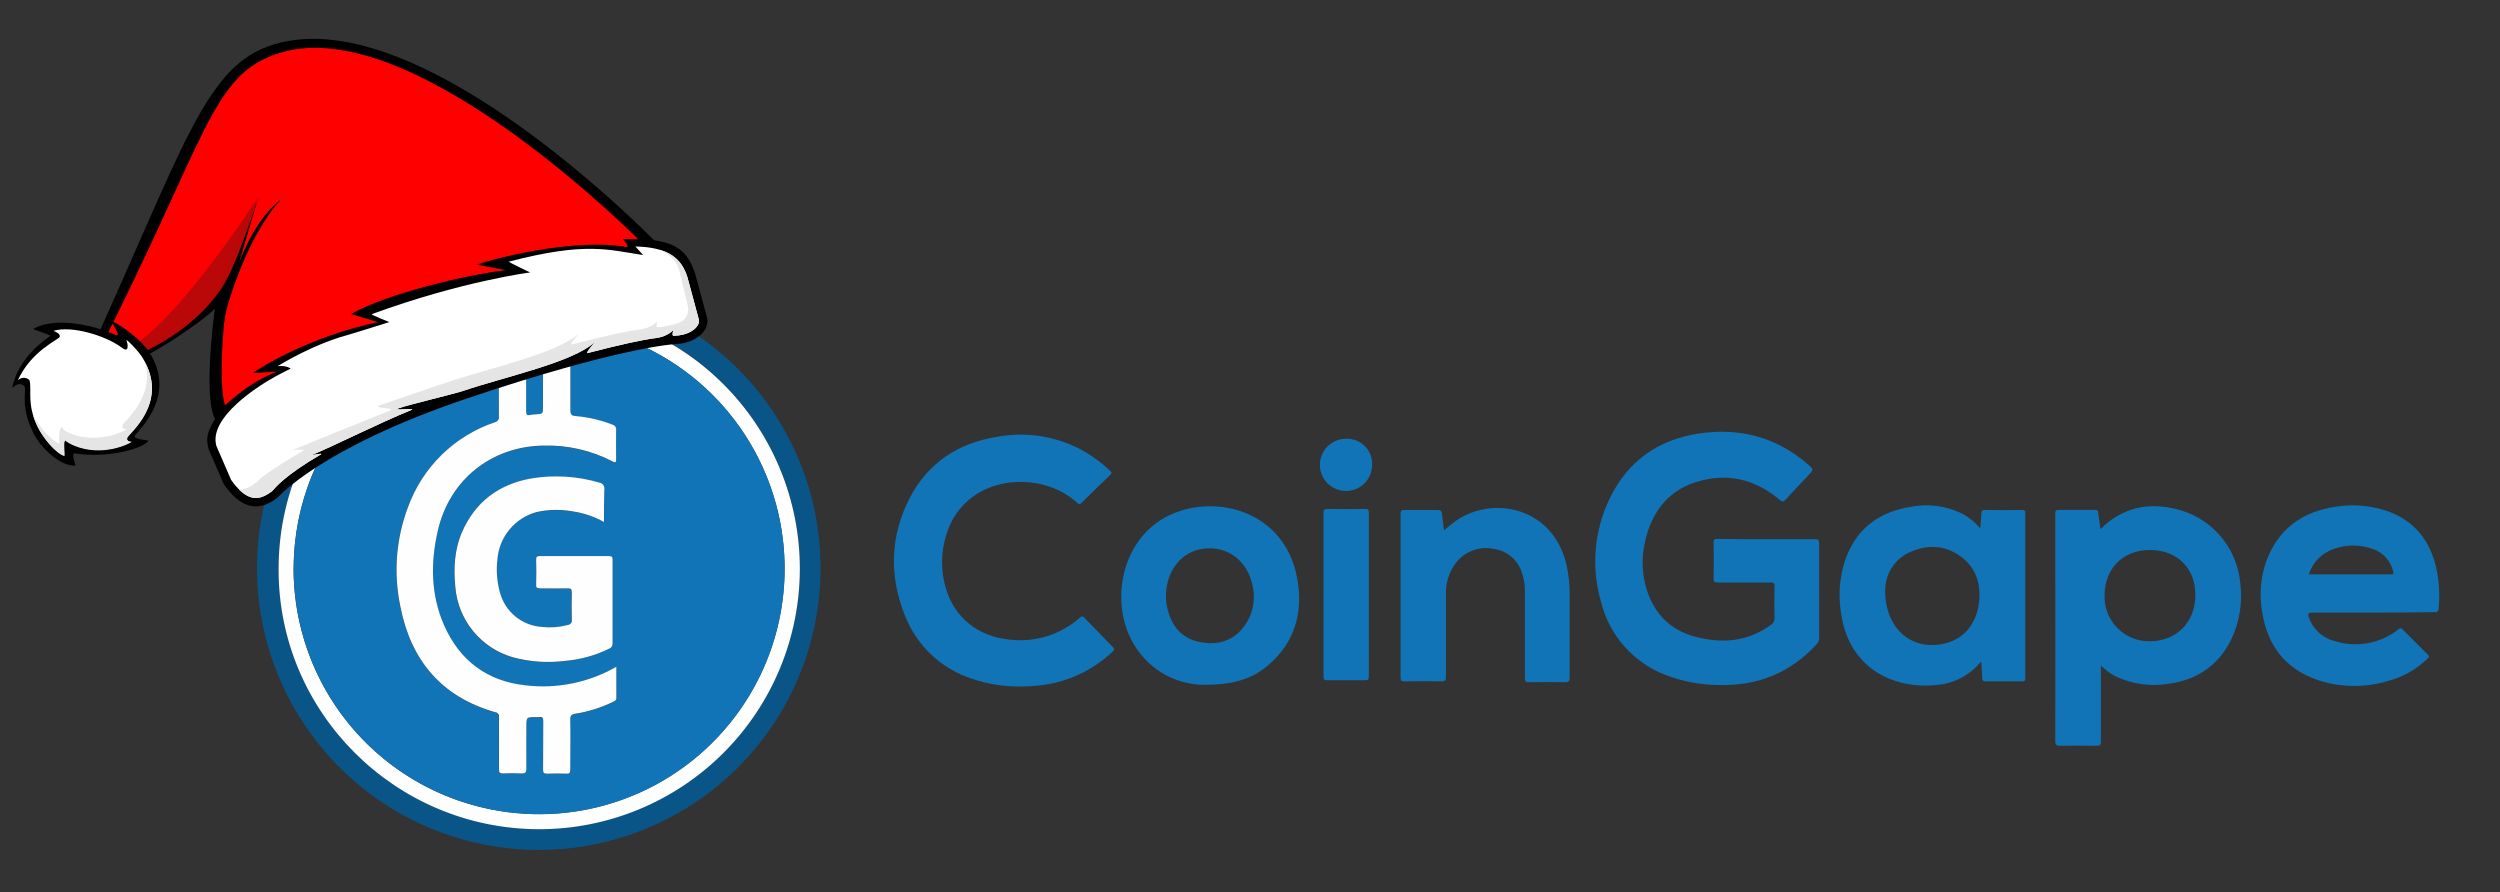 <svg width="681" height="243" viewBox="0 0 681 243" fill="none" xmlns="http://www.w3.org/2000/svg">
<rect x="0" y="0" width="681" height="243" fill="#333333" stroke="none"/>
<g clip-path="url(#clip0_6077_116)">
<path d="M223.52 154.75C223.522 169.936 219.02 184.78 210.583 197.407C202.146 210.033 190.154 219.873 176.123 225.682C162.093 231.491 146.654 233.007 131.762 230.04C116.869 227.073 103.191 219.755 92.458 209.013C81.725 198.27 74.419 184.585 71.466 169.69C68.512 154.794 70.043 139.357 75.865 125.332C81.687 111.307 91.538 99.323 104.172 90.898C116.806 82.473 131.655 77.984 146.84 78C167.18 78.029 186.678 86.127 201.054 100.516C215.43 114.905 223.51 134.41 223.52 154.75ZM146.96 83.88C128.131 83.861 110.067 91.323 96.739 104.622C83.411 117.922 75.912 135.971 75.89 154.8C75.69 193.8 107.53 225.8 146.79 225.8C165.621 225.822 183.689 218.364 197.02 205.064C210.351 191.765 217.853 173.715 217.875 154.885C217.898 136.054 210.439 117.987 197.14 104.656C183.841 91.325 165.79 83.822 146.96 83.8V83.88Z" fill="#095587"/>
<path d="M481.21 146.88C485.61 146.88 490.01 146.88 494.4 146.88C495.31 146.88 495.54 147.12 495.53 148.02C495.53 156.607 495.53 165.203 495.53 173.81C495.53 174.143 495.462 174.474 495.329 174.78C495.197 175.086 495.003 175.362 494.76 175.59C487.56 183.37 478.64 186.93 468.08 186.59C463.118 186.552 458.204 185.61 453.58 183.81C449.328 182.162 445.531 179.521 442.506 176.108C439.481 172.695 437.316 168.609 436.19 164.19C433.371 154.777 434.188 144.649 438.48 135.81C443.35 125.65 451.6 119.81 462.66 118.11C473.72 116.41 483.73 119 492.34 126.36C494.09 127.86 494.09 127.87 492.56 129.51C490.51 131.7 488.42 133.85 486.42 136.08C485.79 136.78 485.42 136.72 484.76 136.14C478.52 130.88 471.43 128.88 463.52 130.88C454.83 133.04 449.98 139.05 448.1 147.58C447.108 151.85 447.256 156.306 448.53 160.5C450.64 167.29 455.11 171.74 462 173.5C469.2 175.36 476.1 174.8 482.33 170.25C482.68 170.039 482.963 169.734 483.149 169.37C483.334 169.006 483.415 168.597 483.38 168.19C483.32 165.36 483.33 162.52 483.38 159.68C483.38 158.88 483.15 158.68 482.38 158.68C477.58 158.68 472.79 158.68 467.99 158.68C467.08 158.68 466.76 158.49 466.78 157.51C466.85 154.27 466.83 151.03 466.78 147.79C466.78 147 467 146.79 467.78 146.79C472.26 146.88 476.74 146.88 481.21 146.88Z" fill="#1174B6"/>
<path d="M572.16 144.14C573.08 143.32 573.85 142.52 574.74 141.87C580.74 137.46 587.36 137.02 594.24 139.06C598.562 140.393 602.39 142.98 605.239 146.493C608.088 150.006 609.828 154.286 610.24 158.79C610.947 164.214 610.021 169.725 607.58 174.62C603.78 181.94 597.58 185.62 589.46 186.42C585.191 186.903 580.869 186.254 576.93 184.54C575.194 183.747 573.62 182.638 572.29 181.27V182.66C572.29 189.1 572.29 195.54 572.29 201.97C572.29 202.97 572.01 203.17 571.09 203.15C567.81 203.1 564.53 203.09 561.25 203.15C560.19 203.15 559.84 202.92 559.85 201.78C559.89 184.633 559.89 167.483 559.85 150.33C559.85 146.85 559.85 143.33 559.85 139.89C559.85 139.11 560.05 138.89 560.85 138.89C564.09 138.89 567.33 138.89 570.57 138.89C571.26 138.89 571.57 139.06 571.57 139.81C571.75 141.22 571.98 142.63 572.16 144.14ZM598.01 162.22C598.12 154.93 593.19 149.84 585.69 149.82C578.03 149.82 573.31 155.11 573.28 162.19C573.229 163.839 573.515 165.482 574.122 167.016C574.729 168.551 575.642 169.945 576.807 171.114C577.972 172.283 579.364 173.201 580.896 173.812C582.429 174.424 584.07 174.716 585.72 174.67C592.86 174.66 598.01 169.45 598.01 162.22Z" fill="#1174B6"/>
<path d="M278.52 187C273.885 187.101 269.267 186.401 264.87 184.93C260.7 183.599 256.882 181.349 253.698 178.346C250.513 175.343 248.043 171.664 246.47 167.58C242.16 156.77 242.47 145.99 247.84 135.58C252.84 126.04 260.93 120.75 271.43 119.02C278.988 117.578 286.81 118.653 293.7 122.08C296.866 123.71 299.785 125.781 302.37 128.23C302.86 128.69 302.92 128.94 302.37 129.43C299.77 131.91 297.17 134.43 294.64 136.96C293.94 137.66 293.64 137.17 293.22 136.78C285.35 129.78 272.22 129.4 264.22 135.9C261.23 138.346 259.029 141.619 257.89 145.31C256.259 150.201 256.192 155.479 257.7 160.41C260.03 168.23 266.45 173.32 274.7 174.19C278.195 174.653 281.75 174.357 285.12 173.322C288.49 172.286 291.598 170.536 294.23 168.19C294.74 167.75 294.99 167.87 295.39 168.28C297.957 170.946 300.546 173.613 303.16 176.28C303.67 176.8 303.55 177.07 303.09 177.5C297.741 182.568 290.905 185.783 283.59 186.67C281.907 186.871 280.215 186.981 278.52 187Z" fill="#1174B6"/>
<path d="M539.67 180.15C538.248 181.937 536.485 183.422 534.483 184.519C532.481 185.616 530.281 186.303 528.01 186.54C516.4 187.93 503.87 182.54 501.56 167.36C500.719 162.579 501.031 157.666 502.47 153.03C505.37 144.2 511.67 139.39 520.69 138.03C525.16 137.186 529.782 137.748 533.92 139.64C536.053 140.655 537.933 142.135 539.42 143.97C539.54 142.4 539.67 141.11 539.73 139.81C539.73 139.16 539.96 138.92 540.65 138.92C544.04 138.92 547.44 138.98 550.83 138.92C551.94 138.92 551.68 139.6 551.68 140.18C551.68 154.293 551.68 168.4 551.68 182.5C551.68 183.3 551.68 184.1 551.68 184.9C551.68 185.53 551.37 185.6 550.86 185.6C547.51 185.6 544.15 185.6 540.8 185.6C540.15 185.6 539.99 185.31 539.96 184.74C539.91 183.28 539.79 181.88 539.67 180.15ZM513.52 160.88C513.52 171.59 521.14 177.57 530.09 175.2C535.09 173.88 538.37 169.9 539.09 164.1C539.66 159.1 538.3 154.65 534.09 151.58C529.88 148.51 525.09 148.26 520.44 150.32C518.374 151.202 516.614 152.675 515.383 154.554C514.152 156.433 513.503 158.634 513.52 160.88Z" fill="#1174B6"/>
<path d="M646.52 166.88C640.96 166.88 635.4 166.88 629.85 166.88C628.74 166.88 628.56 167.17 628.92 168.18C629.47 169.778 630.416 171.211 631.67 172.344C632.924 173.477 634.445 174.274 636.09 174.66C639.022 175.573 642.134 175.75 645.151 175.176C648.168 174.603 650.998 173.295 653.39 171.37C653.79 171.06 654.01 171.02 654.39 171.37C656.717 173.73 659.05 176.063 661.39 178.37C661.96 178.93 661.49 179.19 661.17 179.5C658.094 182.449 654.303 184.544 650.17 185.58C644.026 187.381 637.479 187.269 631.4 185.26C622.55 182.26 617.66 175.89 616.23 166.78C615.408 162.232 615.752 157.55 617.23 153.17C620.44 144.17 627.05 139.37 636.31 138.02C640.794 137.304 645.382 137.647 649.71 139.02C657.54 141.57 661.99 147.15 663.71 155.02C664.436 158.548 664.625 162.166 664.27 165.75C664.2 166.58 663.96 166.8 663.15 166.75C657.61 166.82 652.05 166.88 646.52 166.88ZM628.95 156.47H650.82C650.98 156.46 651.14 156.46 651.3 156.47C652.05 156.55 652.04 156.18 651.88 155.61C651.556 154.2 650.872 152.898 649.893 151.833C648.915 150.767 647.677 149.973 646.3 149.53C642.884 148.3 639.146 148.3 635.73 149.53C634.133 150.063 632.684 150.966 631.503 152.165C630.321 153.364 629.439 154.825 628.93 156.43L628.95 156.47Z" fill="#1174B6"/>
<path d="M328.35 186.54C324.868 186.58 321.425 185.802 318.299 184.268C315.172 182.735 312.45 180.488 310.35 177.71C302.23 167.09 304.44 150.3 314.88 142.54C327.03 133.54 349.72 137.17 353.38 157.66C355.03 166.88 352.7 175.16 345.24 181.39C340.75 185.17 335.35 186.53 328.35 186.54ZM317.61 162.04C317.575 163.44 317.744 164.838 318.11 166.19C319.28 170.69 321.99 173.86 326.6 174.84C331.21 175.82 335.4 174.91 338.51 171.11C339.872 169.438 340.815 167.465 341.26 165.355C341.705 163.245 341.64 161.06 341.07 158.98C339.49 152.14 333.45 148.09 326.48 149.72C321.52 150.88 317.76 155.68 317.61 162.04Z" fill="#1174B6"/>
<path d="M393.35 144.45C394.24 143.72 394.97 143.11 395.72 142.52C405.35 134.88 422.81 137.32 426.72 153.85C427.327 156.621 427.612 159.453 427.57 162.29C427.57 169.69 427.57 177.08 427.57 184.48C427.57 185.48 427.39 185.87 426.28 185.84C423 185.76 419.72 185.78 416.45 185.84C415.59 185.84 415.39 185.59 415.39 184.77C415.39 176.89 415.39 169.02 415.39 161.14C415.421 159.419 415.15 157.707 414.59 156.08C414.078 154.361 413.08 152.827 411.715 151.663C410.351 150.498 408.678 149.754 406.9 149.52C404.907 149.101 402.836 149.281 400.945 150.035C399.054 150.789 397.428 152.085 396.27 153.76C394.592 156.174 393.753 159.072 393.88 162.01C393.88 169.45 393.88 176.88 393.88 184.32C393.88 185.32 393.69 185.63 392.65 185.6C389.29 185.54 385.93 185.55 382.58 185.6C381.73 185.6 381.52 185.36 381.52 184.53C381.52 169.663 381.52 154.793 381.52 139.92C381.52 139.16 381.69 138.92 382.52 138.92C385.52 138.92 388.59 138.92 391.63 138.92C392.48 138.92 392.72 139.22 392.79 139.98C392.98 141.4 393.17 142.88 393.35 144.45Z" fill="#1174B6"/>
<path d="M360.52 162.1C360.52 154.66 360.52 147.23 360.52 139.79C360.52 138.94 360.67 138.63 361.61 138.64C365.05 138.71 368.48 138.64 371.92 138.64C372.65 138.64 372.87 138.83 372.87 139.58C372.87 154.48 372.87 169.386 372.87 184.3C372.87 185.18 372.56 185.3 371.77 185.3C368.37 185.3 364.97 185.3 361.58 185.3C360.73 185.3 360.51 185.06 360.52 184.23C360.52 176.88 360.52 169.49 360.52 162.1Z" fill="#1174B6"/>
<path d="M373.77 126.68C373.76 128.085 373.335 129.455 372.548 130.619C371.761 131.782 370.647 132.687 369.347 133.219C368.047 133.751 366.619 133.887 365.242 133.609C363.865 133.331 362.601 132.652 361.609 131.658C360.617 130.663 359.941 129.397 359.667 128.019C359.393 126.641 359.533 125.213 360.068 123.915C360.604 122.616 361.512 121.505 362.678 120.721C363.844 119.937 365.215 119.516 366.62 119.51C367.572 119.467 368.523 119.623 369.411 119.969C370.299 120.314 371.105 120.841 371.778 121.516C372.451 122.191 372.976 122.999 373.319 123.888C373.662 124.777 373.816 125.728 373.77 126.68Z" fill="#1174B6"/>
<path d="M146.96 83.88C165.79 83.903 183.84 91.404 197.14 104.735C210.439 118.066 217.897 136.135 217.875 154.965C217.852 173.795 210.351 191.845 197.019 205.145C183.688 218.444 165.62 225.902 146.79 225.88C107.53 225.79 75.69 193.88 75.89 154.88C75.89 145.55 77.729 136.312 81.301 127.693C84.874 119.074 90.11 111.245 96.71 104.651C103.311 98.057 111.146 92.828 119.768 89.264C128.39 85.701 137.63 83.871 146.96 83.88ZM79.96 154.88C79.958 168.103 83.876 181.03 91.218 192.027C98.561 203.024 108.998 211.598 121.212 216.665C133.425 221.732 146.867 223.064 159.837 220.495C172.808 217.925 184.726 211.568 194.085 202.227C203.445 192.886 209.824 180.98 212.419 168.015C215.014 155.049 213.708 141.605 208.664 129.381C203.621 117.158 195.068 106.704 184.085 99.34C173.102 91.976 160.183 88.034 146.96 88.01C138.169 87.993 129.461 89.71 121.335 93.063C113.208 96.416 105.823 101.34 99.602 107.552C93.381 113.763 88.447 121.141 85.082 129.262C81.716 137.383 79.986 146.089 79.99 154.88H79.96Z" fill="#FEFEFE"/>
<path d="M79.99 154.88C79.998 141.65 83.93 128.72 91.287 117.725C98.645 106.73 109.098 98.164 121.325 93.111C133.551 88.058 147.002 86.744 159.975 89.337C172.949 91.929 184.862 98.311 194.207 107.675C203.553 117.039 209.912 128.964 212.479 141.942C215.046 154.921 213.706 168.369 208.629 180.586C203.552 192.802 194.966 203.239 183.957 210.575C172.947 217.912 160.01 221.818 146.78 221.8C129.05 221.779 112.054 214.717 99.53 202.168C87.005 189.619 79.977 172.61 79.99 154.88ZM167.89 181.68C160.391 185.994 151.7 187.769 143.11 186.74C132.59 185.6 125.11 179.97 120.94 170.37C117.29 162.06 117.25 153.37 119.23 144.62C122.38 130.78 133.77 121.68 147.93 121.44C154.506 121.242 161.024 122.733 166.86 125.77C167.58 126.15 167.86 126.08 167.8 125.22C167.8 122.54 167.8 119.86 167.8 117.22C167.854 116.891 167.781 116.554 167.595 116.277C167.409 116 167.125 115.805 166.8 115.73C163.597 114.474 160.228 113.69 156.8 113.4C155.56 113.3 155.32 112.89 155.34 111.75C155.41 107.43 155.34 103.11 155.34 98.75C155.34 97.99 155.17 97.7 154.34 97.75C152.55 97.81 150.75 97.82 148.95 97.75C148.11 97.75 147.87 97.96 147.88 98.81C147.88 102.81 147.88 106.81 147.88 110.81C147.88 112.81 147.88 112.81 145.95 112.93C145.429 112.942 144.911 112.999 144.4 113.1C143.46 113.31 143.28 112.93 143.29 112.05C143.29 107.69 143.29 103.33 143.29 98.97C143.29 98.07 143.12 97.71 142.13 97.76C140.465 97.844 138.796 97.844 137.13 97.76C136.13 97.71 135.85 97.96 135.86 98.99C135.92 103.83 135.86 108.66 135.86 113.5C135.924 113.857 135.845 114.224 135.638 114.522C135.432 114.82 135.116 115.024 134.76 115.09C129.339 116.914 124.399 119.936 120.306 123.932C116.213 127.928 113.074 132.794 111.12 138.17C107.842 146.827 107.12 156.244 109.04 165.3C111.91 179.94 120.25 189.91 134.89 194.07C135.044 194.082 135.193 194.125 135.328 194.198C135.464 194.271 135.582 194.372 135.677 194.493C135.771 194.615 135.838 194.755 135.875 194.904C135.912 195.053 135.917 195.209 135.89 195.36C135.89 200.12 135.89 204.88 135.89 209.64C135.89 210.56 136.15 210.79 137.03 210.75C138.66 210.68 140.31 210.67 141.94 210.75C142.99 210.75 143.38 210.56 143.35 209.4C143.27 205.61 143.35 201.81 143.35 198.01C143.35 195.4 143.35 195.4 146 195.4C146.28 195.42 146.56 195.42 146.84 195.4C147.76 195.24 147.96 195.63 147.95 196.51C147.9 200.91 147.95 205.31 147.9 209.71C147.9 210.63 148.16 210.85 149.04 210.81C150.8 210.74 152.56 210.75 154.31 210.81C155.18 210.81 155.37 210.55 155.31 209.73C155.31 205.17 155.31 200.61 155.31 196.06C155.31 194.98 155.67 194.65 156.65 194.49C160.243 193.919 163.731 192.817 167 191.22C167.4 191.03 167.87 190.92 167.86 190.22C167.87 187.37 167.89 184.58 167.89 181.63V181.68ZM164.55 142.25C164.55 139.16 164.5 136.32 164.55 133.49C164.601 133.264 164.603 133.029 164.557 132.802C164.51 132.574 164.417 132.359 164.282 132.171C164.147 131.982 163.974 131.824 163.773 131.706C163.573 131.589 163.351 131.516 163.12 131.49C157.156 129.739 150.874 129.353 144.74 130.36C135.85 131.92 129.36 136.75 125.74 145.12C123.74 149.82 123.49 154.79 123.96 159.83C124.293 164.245 125.967 168.453 128.756 171.891C131.546 175.33 135.319 177.834 139.57 179.07C144.244 180.35 149.124 180.689 153.93 180.07C158.077 179.716 162.123 178.594 165.86 176.76C166.155 176.656 166.408 176.457 166.58 176.195C166.751 175.934 166.832 175.622 166.81 175.31C166.81 167.717 166.81 160.12 166.81 152.52C166.81 151.75 166.61 151.52 165.81 151.52C159.537 151.52 153.263 151.52 146.99 151.52C146.16 151.52 145.99 151.8 145.99 152.52C146.043 154.76 146.043 157 145.99 159.24C145.99 160.05 146.15 160.34 146.99 160.32C149.5 160.26 151.99 160.32 154.54 160.32C155.41 160.32 155.73 160.49 155.7 161.43C155.63 163.9 155.64 166.43 155.7 168.86C155.727 169.025 155.72 169.193 155.68 169.355C155.641 169.517 155.569 169.669 155.469 169.802C155.369 169.936 155.243 170.048 155.099 170.132C154.955 170.216 154.796 170.269 154.63 170.29C152.387 170.896 150.051 171.083 147.74 170.84C145.064 170.703 142.499 169.723 140.414 168.04C138.329 166.357 136.829 164.057 136.13 161.47C135.312 158.545 135.074 155.487 135.43 152.47C135.655 149.48 136.799 146.632 138.706 144.317C140.612 142.003 143.188 140.334 146.08 139.54C149.288 138.824 152.606 138.756 155.84 139.34C158.888 139.738 161.833 140.708 164.52 142.2L164.55 142.25Z" fill="#1174B6"/>
<path d="M167.89 181.63C167.89 184.58 167.89 187.37 167.89 190.16C167.89 190.83 167.43 190.94 167.03 191.16C163.761 192.757 160.273 193.859 156.68 194.43C155.68 194.59 155.33 194.92 155.34 196C155.42 200.55 155.34 205.11 155.34 209.67C155.34 210.49 155.16 210.79 154.34 210.75C152.59 210.69 150.83 210.68 149.07 210.75C148.19 210.75 147.92 210.57 147.93 209.65C147.99 205.25 147.93 200.85 147.98 196.45C147.98 195.57 147.79 195.18 146.87 195.34C146.59 195.36 146.31 195.36 146.03 195.34C143.38 195.34 143.38 195.34 143.38 197.95C143.38 201.75 143.33 205.55 143.38 209.34C143.38 210.5 143.02 210.74 141.97 210.69C140.34 210.61 138.69 210.62 137.06 210.69C136.18 210.69 135.91 210.5 135.92 209.58C135.97 204.82 135.92 200.06 135.92 195.3C135.947 195.148 135.942 194.993 135.905 194.844C135.868 194.694 135.801 194.554 135.706 194.433C135.612 194.311 135.494 194.211 135.358 194.138C135.223 194.065 135.073 194.021 134.92 194.01C120.28 189.85 111.92 179.88 109.07 165.24C107.15 156.184 107.871 146.767 111.15 138.11C113.103 132.734 116.243 127.868 120.336 123.872C124.428 119.876 129.369 116.854 134.79 115.03C135.146 114.964 135.462 114.76 135.668 114.462C135.875 114.164 135.954 113.797 135.89 113.44C135.89 108.6 135.89 103.77 135.89 98.93C135.89 97.93 136.18 97.65 137.16 97.7C138.825 97.784 140.494 97.784 142.16 97.7C143.16 97.65 143.33 98.01 143.32 98.91C143.32 103.27 143.32 107.63 143.32 111.99C143.32 112.87 143.49 113.25 144.43 113.04C144.941 112.938 145.459 112.882 145.98 112.87C147.91 112.74 147.91 112.74 147.91 110.75C147.91 106.75 147.91 102.75 147.91 98.75C147.91 97.9 148.14 97.66 148.98 97.69C150.78 97.76 152.58 97.75 154.37 97.69C155.19 97.69 155.37 97.96 155.37 98.69C155.37 103.01 155.37 107.33 155.37 111.69C155.37 112.83 155.59 113.24 156.83 113.34C160.258 113.629 163.627 114.414 166.83 115.67C167.155 115.744 167.439 115.94 167.625 116.217C167.811 116.494 167.884 116.831 167.83 117.16C167.78 119.84 167.83 122.52 167.83 125.16C167.83 126.02 167.61 126.09 166.89 125.71C161.054 122.673 154.536 121.182 147.96 121.38C133.8 121.62 122.41 130.72 119.26 144.56C117.26 153.28 117.32 162 120.97 170.31C125.19 179.91 132.62 185.54 143.14 186.68C151.719 187.705 160.399 185.934 167.89 181.63Z" fill="#FEFEFE"/>
<path d="M164.52 142.2C161.855 140.698 158.93 139.711 155.9 139.29C152.666 138.706 149.348 138.774 146.14 139.49C143.248 140.284 140.672 141.953 138.766 144.267C136.859 146.582 135.715 149.43 135.49 152.42C135.134 155.437 135.372 158.495 136.19 161.42C136.889 164.007 138.389 166.307 140.474 167.99C142.559 169.673 145.124 170.653 147.8 170.79C150.111 171.033 152.447 170.847 154.69 170.24C154.855 170.22 155.015 170.166 155.159 170.082C155.303 169.998 155.429 169.886 155.529 169.753C155.629 169.619 155.701 169.467 155.74 169.305C155.78 169.143 155.787 168.975 155.76 168.81C155.7 166.34 155.69 163.81 155.76 161.38C155.76 160.44 155.47 160.25 154.6 160.27C152.08 160.32 149.6 160.27 147.05 160.27C146.17 160.27 145.99 160 146.05 159.19C146.103 156.95 146.103 154.71 146.05 152.47C146.05 151.72 146.2 151.47 147.05 151.47C153.317 151.47 159.59 151.47 165.87 151.47C166.68 151.47 166.87 151.73 166.87 152.47C166.87 160.07 166.87 167.667 166.87 175.26C166.892 175.572 166.811 175.884 166.64 176.146C166.468 176.407 166.215 176.606 165.92 176.71C162.183 178.544 158.137 179.666 153.99 180.02C149.184 180.64 144.304 180.3 139.63 179.02C135.379 177.784 131.605 175.28 128.816 171.841C126.026 168.403 124.353 164.195 124.02 159.78C123.55 154.78 123.78 149.78 125.8 145.07C129.41 136.7 135.9 131.87 144.8 130.31C150.934 129.303 157.216 129.689 163.18 131.44C163.411 131.466 163.633 131.539 163.833 131.657C164.034 131.774 164.207 131.932 164.342 132.121C164.477 132.309 164.57 132.524 164.617 132.752C164.663 132.979 164.661 133.214 164.61 133.44C164.52 136.27 164.52 139.11 164.52 142.2Z" fill="#FEFEFE"/>
<path d="M180.515 67.804C180.515 67.804 115.386 -0.353 74.585 12.098C55.678 17.868 50.292 39.744 23.332 98.633C17.44 111.503 50.455 91.892 58.529 84.104C58.529 84.104 54.475 113.012 59.88 115.579C69.976 120.373 189.074 78.834 180.515 67.804Z" fill="black"/>
<path d="M175.642 66.938C175.642 66.938 113.104 3.005 76.302 14.383C57.416 20.221 56.971 36.582 26.209 97.06C19.791 109.676 54.056 85.967 62.13 78.179C62.13 78.179 57.638 110.609 63.042 113.176C73.138 117.97 184.201 77.968 175.642 66.938Z" fill="#FF0000"/>
<path d="M55.521 83.699C62.712 76.172 64.516 70.374 70.461 53.51C70.461 53.51 62.049 81.056 61.094 87.455C60.138 93.855 60.974 81.618 59.422 82.023C57.87 82.427 54.788 84.466 55.521 83.699Z" fill="black"/>
<path d="M70.461 53.51C70.461 53.51 45.497 92.271 32.798 95.747C32.798 95.747 34.327 96.941 34.68 97.47C34.947 97.871 51.674 91.817 60.524 78.242C64.186 72.625 68.335 59.543 70.461 53.51Z" fill="#BA0808"/>
<path d="M76.653 54.265C76.653 54.265 68.942 61.326 62.491 81.576C60.156 88.904 64.552 63.26 76.653 54.265Z" fill="black"/>
<path d="M56.736 122.143C56.274 119.629 55.712 117.816 60.725 110.922C66.488 105.533 71.218 102.911 75.126 101.37C76.392 100.871 68.113 102.024 69.121 101.38C85.358 90.99 102.981 87.738 102.981 87.738L95.659 85.542C105.367 79.932 127.627 74.719 137.805 73.596L129.823 72.078C143.783 67.708 161.245 65.436 170.703 67.312C171.65 67.5 169.716 65.124 169.716 65.124L176.289 65.234C183.701 65.893 187.369 68.007 189.489 75.002L192.514 86.211C193.621 89.635 189.948 93.583 183.754 93.75C183.754 93.75 168.899 94.481 127.033 108.602C87.484 121.942 75.689 135.471 75.689 135.471C69.778 140.168 64.994 137.727 60.945 131.846L56.736 122.143Z" fill="black"/>
<path d="M70.939 135.482C71.938 135.221 73.008 134.653 74.122 133.789C75.003 132.837 77.464 129.586 87.456 123.747C88.16 123.336 84.845 124.001 84.845 124.001C90.934 121.467 103.532 115.129 111.949 111.727C113.955 110.917 106.395 112.038 108.596 111.219C111.142 110.271 123.483 107.381 126.301 106.431C137.588 102.624 155.893 98.732 161.897 93.299C162.683 92.587 159.125 96.425 160.12 96.166C168.927 93.87 174.919 92.573 178.677 92.085C182.27 91.62 183.489 89.638 183.384 90.027C182.914 91.748 183.53 91.467 183.641 91.462L183.692 91.46C184.575 91.436 185.419 91.32 186.201 91.117C188.022 90.642 189.485 89.673 190.115 88.525C190.423 87.963 190.497 87.422 190.334 86.916L190.302 86.808L187.286 75.634C185.58 70.019 181.656 67.348 173.076 67.138L175.183 69.47C165.535 68.038 159.642 65.797 138.555 71.282C138.987 71.636 144.412 74.219 144.412 74.219C144.412 74.219 125.88 76.559 101.214 85.594C101.433 85.919 106.057 87.726 106.057 87.726C106.057 87.726 96.287 90.825 94.956 91.172C88.326 92.9 80.589 96.695 75.603 99.749C77.819 99.468 79.083 100.301 79.16 100.41C79.16 100.41 76.584 101.698 75.258 102.419C70.603 104.95 56.729 113.648 58.94 121.466L62.956 130.727C66.993 136.486 69.941 135.742 70.928 135.485C70.932 135.484 70.936 135.483 70.939 135.482Z" fill="white"/>
<path d="M65.102 133.318C68.028 136.221 70.126 135.693 70.928 135.484L70.942 135.48C71.94 135.22 73.007 134.648 74.123 133.784C75.003 132.835 77.466 129.584 87.457 123.745C88.16 123.334 84.843 124 84.843 124C90.936 121.464 103.53 115.126 111.95 111.724C113.955 110.912 106.395 112.035 108.597 111.215C111.144 110.266 123.482 107.377 126.299 106.43C137.587 102.62 155.892 98.73 161.897 93.295C162.683 92.583 159.127 96.423 160.121 96.164C168.928 93.868 174.918 92.572 178.675 92.085C182.271 91.617 183.488 89.637 183.385 90.024C182.915 91.743 183.529 91.464 183.641 91.459L183.693 91.459C184.577 91.432 185.418 91.317 186.199 91.114C188.021 90.639 189.484 89.671 190.112 88.522C190.425 87.961 190.497 87.417 190.333 86.915L190.3 86.805L187.287 75.632C186.107 71.757 183.877 69.288 179.79 68.056C181.16 68.78 184.529 70.349 185.219 74.51L187.436 83.582C187.622 85.014 187.13 86.024 186.757 86.542C185.626 88.109 183.666 88.302 181.843 88.778C181.062 88.981 180.216 89.097 179.338 89.123L179.285 89.122C179.173 89.128 178.559 89.406 179.025 87.689C179.132 87.301 177.911 89.281 174.319 89.749C170.562 90.236 164.573 91.532 155.765 93.828C154.767 94.088 158.326 90.247 157.541 90.959C151.536 96.394 133.231 100.284 121.943 104.094C119.126 105.041 105.922 109.5 103.375 110.448C101.177 111.267 108.191 111.035 106.187 111.846C97.767 115.249 85.838 120.012 79.749 122.547C79.749 122.547 83.399 122.315 82.697 122.726C72.701 128.566 70.647 130.499 69.762 131.45C68.652 132.312 67.584 132.884 66.582 133.146C66.582 133.146 66.577 133.147 66.573 133.148C66.267 133.227 65.766 133.358 65.102 133.318Z" fill="#E5E5E5"/>
<path d="M36.772 118.586C38.372 116.589 48.127 107.426 40.605 95.88C38.401 92.498 33.376 88.81 30.289 87.359C29.924 87.187 33.526 92.155 31.412 91.21C24.544 88.142 14.62 86.433 9.143 89.543C8.678 89.807 14.13 91.231 13.681 91.54C13.057 91.97 4.859 97.214 3.331 105.743C3.331 105.743 4.988 103.701 6.568 105.146C7.508 106.006 5.217 110.037 9.081 117.95C10.952 121.784 16.441 127.201 20.588 126.803C20.588 126.803 19.378 123.379 20.294 123.512C30.944 125.063 39.904 121.518 40.39 120.05C40.441 119.897 35.885 119.693 36.772 118.586Z" fill="black"/>
<path d="M35.753 120.261C35.331 120.374 34.169 120.071 34.641 119.088C35.237 117.845 46.47 109.211 38.595 97.085C37.5 95.398 34.12 91.962 34.459 92.734C34.825 93.568 35.256 96.253 33.301 94.785C28.715 91.341 19.586 88.663 14.594 90.108C14.616 90.239 16.557 90.731 16.263 91.757C16.055 92.482 8.527 95.493 4.835 103.627C6.323 102.211 8.005 103.228 8.103 103.781C8.643 106.83 7.343 110.131 10.182 116.037C11.695 119.184 15.116 123.323 17.41 124.02C17.638 123.418 16.654 121.502 17.864 119.654C18.111 119.278 18.053 120.358 20.168 121.239C28 124.5 35.52 120.601 35.753 120.261Z" fill="white"/>
<path d="M8.904 112.786C9.199 113.851 9.631 115.021 10.263 116.313C11.802 119.444 15.252 123.563 17.55 124.241C17.772 123.636 17.259 121.252 17.647 120.018C17.701 119.847 18.164 120.575 20.288 121.437C28.144 124.643 35.635 120.692 35.865 120.35C35.445 120.463 34.28 120.169 34.746 119.184C35.301 118.001 45.349 110.122 39.647 99.044C41.987 108.291 33.922 114.684 33.428 115.742C32.961 116.726 34.123 117.021 34.548 116.907C34.316 117.25 26.822 121.201 18.967 117.995C16.846 117.132 16.906 116.055 16.653 116.428C15.94 117.483 16.042 120.219 16.231 120.799C13.932 120.12 10.479 116.003 8.945 112.869C8.933 112.84 8.915 112.812 8.904 112.786Z" fill="#E5E5E5"/>
</g>
<defs>
<clipPath id="clip0_6077_116">
<rect width="681" height="243" fill="white"/>
</clipPath>
</defs>
</svg>
